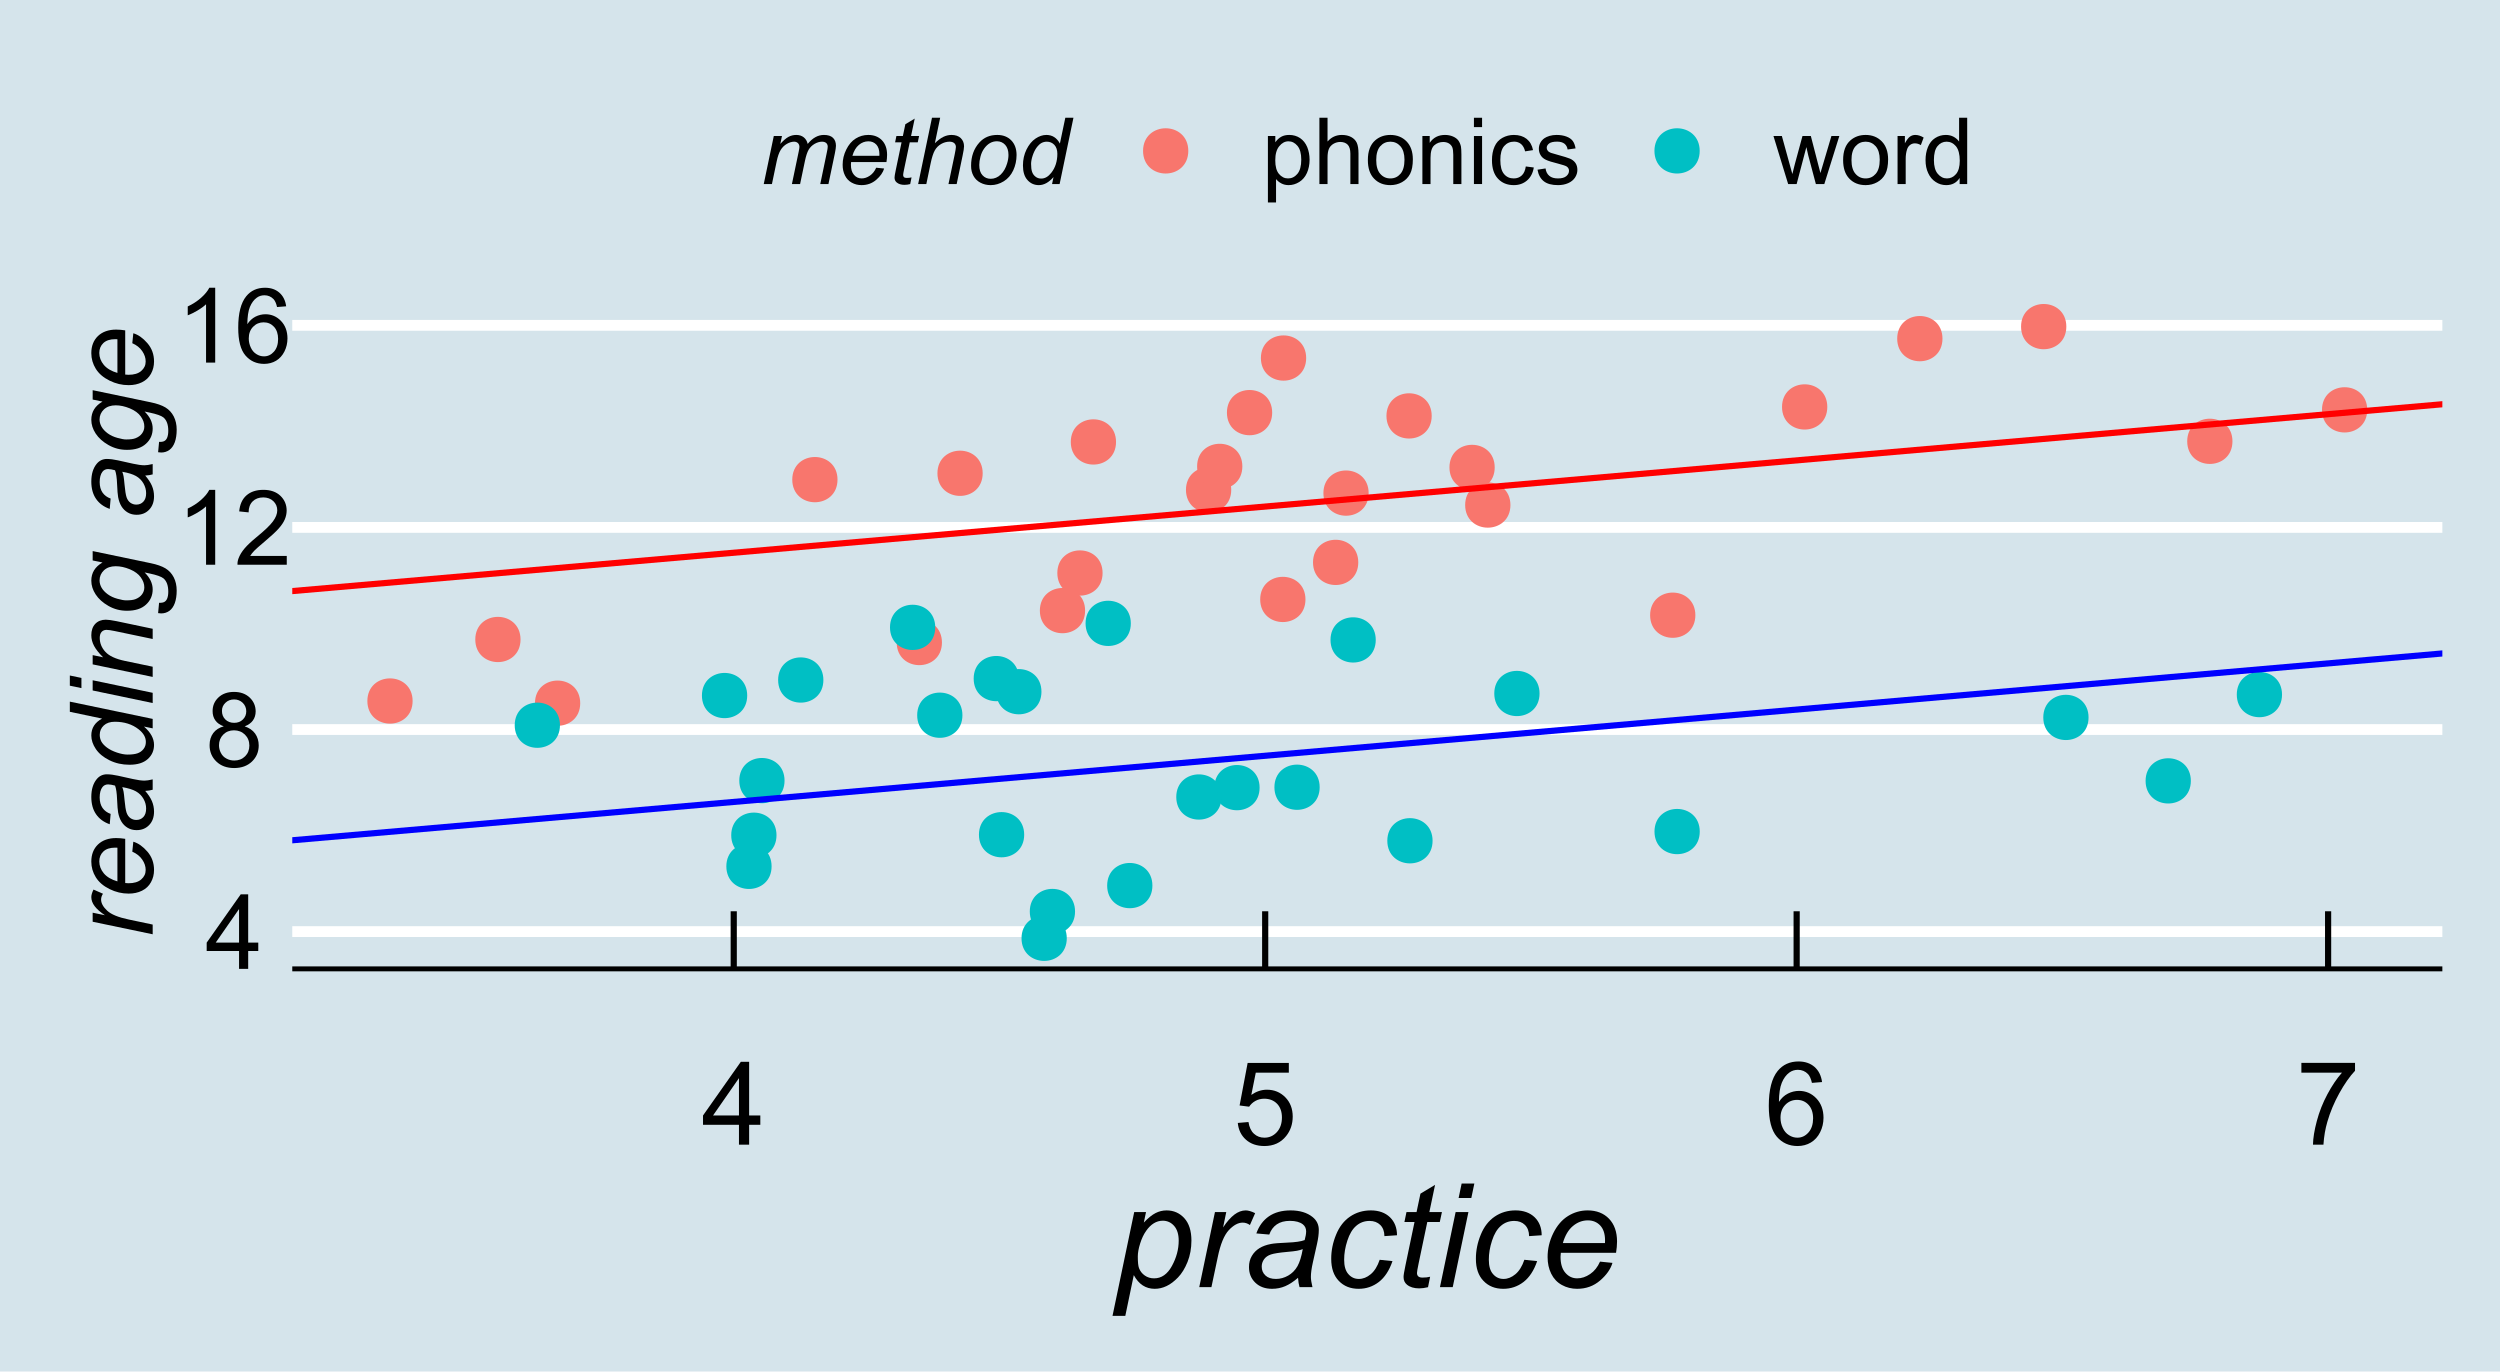 <?xml version="1.0" encoding="UTF-8"?>
<svg xmlns="http://www.w3.org/2000/svg" xmlns:xlink="http://www.w3.org/1999/xlink" width="432pt" height="237pt" viewBox="0 0 432 237" version="1.1">
<defs>
<g>
<symbol overflow="visible" id="glyph0-0">
<path style="stroke:none;" d="M 2.25 0 L 2.25 -11.25 L 11.25 -11.25 L 11.25 0 Z M 2.531 -0.281 L 10.969 -0.281 L 10.969 -10.969 L 2.531 -10.969 Z M 2.531 -0.281 "/>
</symbol>
<symbol overflow="visible" id="glyph0-1">
<path style="stroke:none;" d="M 5.82 0 L 5.82 -3.086 L 0.227 -3.086 L 0.227 -4.535 L 6.109 -12.883 L 7.398 -12.883 L 7.398 -4.535 L 9.141 -4.535 L 9.141 -3.086 L 7.398 -3.086 L 7.398 0 Z M 5.82 -4.535 L 5.82 -10.344 L 1.785 -4.535 Z M 5.82 -4.535 "/>
</symbol>
<symbol overflow="visible" id="glyph0-2">
<path style="stroke:none;" d="M 3.18 -6.988 C 2.52 -7.227 2.035 -7.57 1.723 -8.016 C 1.406 -8.461 1.246 -8.992 1.25 -9.617 C 1.246 -10.551 1.582 -11.34 2.258 -11.98 C 2.93 -12.617 3.828 -12.938 4.949 -12.938 C 6.07 -12.938 6.977 -12.609 7.664 -11.957 C 8.348 -11.301 8.688 -10.504 8.691 -9.57 C 8.688 -8.969 8.531 -8.449 8.219 -8.012 C 7.902 -7.566 7.426 -7.227 6.793 -6.988 C 7.582 -6.727 8.184 -6.309 8.598 -5.738 C 9.008 -5.16 9.215 -4.477 9.219 -3.684 C 9.215 -2.578 8.828 -1.652 8.051 -0.906 C 7.27 -0.156 6.242 0.215 4.977 0.219 C 3.699 0.215 2.676 -0.156 1.898 -0.91 C 1.117 -1.66 0.727 -2.602 0.73 -3.727 C 0.727 -4.562 0.938 -5.262 1.367 -5.832 C 1.789 -6.395 2.395 -6.781 3.18 -6.988 Z M 2.867 -9.668 C 2.863 -9.059 3.059 -8.559 3.453 -8.172 C 3.844 -7.785 4.355 -7.594 4.984 -7.594 C 5.59 -7.594 6.09 -7.785 6.48 -8.168 C 6.871 -8.551 7.066 -9.02 7.066 -9.578 C 7.066 -10.156 6.863 -10.645 6.465 -11.043 C 6.059 -11.438 5.559 -11.637 4.965 -11.637 C 4.359 -11.637 3.859 -11.441 3.465 -11.055 C 3.062 -10.668 2.863 -10.207 2.867 -9.668 Z M 2.355 -3.719 C 2.355 -3.262 2.461 -2.824 2.676 -2.406 C 2.887 -1.98 3.203 -1.652 3.629 -1.426 C 4.047 -1.191 4.504 -1.078 4.992 -1.082 C 5.746 -1.078 6.367 -1.32 6.863 -1.809 C 7.352 -2.293 7.598 -2.91 7.602 -3.664 C 7.598 -4.422 7.344 -5.055 6.84 -5.555 C 6.332 -6.051 5.699 -6.297 4.938 -6.301 C 4.191 -6.297 3.574 -6.051 3.09 -5.562 C 2.598 -5.066 2.355 -4.453 2.355 -3.719 Z M 2.355 -3.719 "/>
</symbol>
<symbol overflow="visible" id="glyph0-3">
<path style="stroke:none;" d="M 6.707 0 L 5.125 0 L 5.125 -10.082 C 4.742 -9.715 4.242 -9.352 3.625 -8.988 C 3.004 -8.625 2.449 -8.352 1.961 -8.172 L 1.961 -9.703 C 2.844 -10.117 3.617 -10.621 4.281 -11.215 C 4.941 -11.805 5.41 -12.379 5.688 -12.938 L 6.707 -12.938 Z M 6.707 0 "/>
</symbol>
<symbol overflow="visible" id="glyph0-4">
<path style="stroke:none;" d="M 9.062 -1.52 L 9.062 0 L 0.547 0 C 0.531 -0.379 0.594 -0.742 0.73 -1.098 C 0.945 -1.676 1.293 -2.25 1.77 -2.812 C 2.246 -3.375 2.934 -4.023 3.84 -4.766 C 5.238 -5.906 6.188 -6.816 6.68 -7.492 C 7.172 -8.16 7.418 -8.793 7.418 -9.395 C 7.418 -10.02 7.191 -10.551 6.746 -10.98 C 6.293 -11.41 5.711 -11.625 4.992 -11.629 C 4.23 -11.625 3.621 -11.395 3.164 -10.941 C 2.703 -10.48 2.469 -9.848 2.469 -9.043 L 0.844 -9.211 C 0.953 -10.422 1.371 -11.344 2.102 -11.984 C 2.824 -12.617 3.801 -12.938 5.027 -12.938 C 6.262 -12.938 7.238 -12.594 7.961 -11.91 C 8.68 -11.223 9.039 -10.371 9.043 -9.359 C 9.039 -8.84 8.934 -8.336 8.727 -7.84 C 8.512 -7.34 8.164 -6.812 7.676 -6.266 C 7.188 -5.711 6.375 -4.957 5.238 -4 C 4.285 -3.199 3.676 -2.66 3.41 -2.379 C 3.141 -2.094 2.918 -1.805 2.742 -1.52 Z M 9.062 -1.52 "/>
</symbol>
<symbol overflow="visible" id="glyph0-5">
<path style="stroke:none;" d="M 8.957 -9.73 L 7.383 -9.605 C 7.242 -10.223 7.043 -10.676 6.785 -10.961 C 6.355 -11.41 5.828 -11.637 5.203 -11.637 C 4.695 -11.637 4.25 -11.496 3.875 -11.215 C 3.375 -10.852 2.984 -10.32 2.695 -9.625 C 2.406 -8.926 2.258 -7.934 2.25 -6.645 C 2.629 -7.223 3.094 -7.652 3.645 -7.938 C 4.195 -8.215 4.773 -8.355 5.379 -8.359 C 6.434 -8.355 7.328 -7.969 8.07 -7.195 C 8.809 -6.418 9.18 -5.414 9.184 -4.184 C 9.18 -3.371 9.008 -2.617 8.66 -1.926 C 8.312 -1.23 7.832 -0.699 7.227 -0.332 C 6.613 0.035 5.922 0.215 5.148 0.219 C 3.828 0.215 2.754 -0.266 1.922 -1.234 C 1.09 -2.199 0.672 -3.797 0.676 -6.031 C 0.672 -8.516 1.133 -10.328 2.055 -11.461 C 2.855 -12.445 3.938 -12.938 5.301 -12.938 C 6.312 -12.938 7.141 -12.652 7.789 -12.086 C 8.434 -11.516 8.824 -10.73 8.957 -9.73 Z M 2.496 -4.176 C 2.496 -3.629 2.609 -3.105 2.844 -2.609 C 3.07 -2.109 3.395 -1.73 3.812 -1.473 C 4.227 -1.207 4.664 -1.078 5.125 -1.082 C 5.789 -1.078 6.363 -1.348 6.844 -1.891 C 7.324 -2.426 7.562 -3.156 7.566 -4.086 C 7.562 -4.973 7.328 -5.676 6.855 -6.191 C 6.379 -6.703 5.781 -6.961 5.062 -6.961 C 4.348 -6.961 3.738 -6.703 3.242 -6.191 C 2.742 -5.676 2.496 -5.004 2.496 -4.176 Z M 2.496 -4.176 "/>
</symbol>
<symbol overflow="visible" id="glyph1-0">
<path style="stroke:none;" d="M 2.5 0 L 2.5 -12.5 L 12.5 -12.5 L 12.5 0 Z M 2.812 -0.312 L 12.188 -0.312 L 12.188 -12.188 L 2.812 -12.188 Z M 2.812 -0.312 "/>
</symbol>
<symbol overflow="visible" id="glyph1-1">
<path style="stroke:none;" d="M 6.465 0 L 6.465 -3.43 L 0.254 -3.43 L 0.254 -5.039 L 6.789 -14.316 L 8.223 -14.316 L 8.223 -5.039 L 10.156 -5.039 L 10.156 -3.43 L 8.223 -3.43 L 8.223 0 Z M 6.465 -5.039 L 6.465 -11.492 L 1.984 -5.039 Z M 6.465 -5.039 "/>
</symbol>
<symbol overflow="visible" id="glyph1-2">
<path style="stroke:none;" d="M 0.828 -3.75 L 2.676 -3.906 C 2.812 -3.004 3.129 -2.328 3.629 -1.879 C 4.121 -1.426 4.723 -1.199 5.43 -1.203 C 6.273 -1.199 6.988 -1.52 7.578 -2.16 C 8.16 -2.797 8.453 -3.641 8.457 -4.695 C 8.453 -5.695 8.172 -6.488 7.609 -7.07 C 7.043 -7.645 6.305 -7.934 5.398 -7.938 C 4.828 -7.934 4.32 -7.805 3.867 -7.551 C 3.41 -7.293 3.051 -6.961 2.793 -6.555 L 1.141 -6.766 L 2.531 -14.121 L 9.648 -14.121 L 9.648 -12.441 L 3.938 -12.441 L 3.164 -8.594 C 4.023 -9.191 4.922 -9.492 5.867 -9.492 C 7.113 -9.492 8.168 -9.059 9.031 -8.191 C 9.887 -7.324 10.316 -6.211 10.32 -4.852 C 10.316 -3.555 9.941 -2.434 9.188 -1.492 C 8.27 -0.336 7.016 0.238 5.43 0.242 C 4.125 0.238 3.062 -0.121 2.242 -0.852 C 1.418 -1.578 0.945 -2.547 0.828 -3.75 Z M 0.828 -3.75 "/>
</symbol>
<symbol overflow="visible" id="glyph1-3">
<path style="stroke:none;" d="M 9.953 -10.812 L 8.203 -10.672 C 8.047 -11.359 7.824 -11.863 7.539 -12.18 C 7.062 -12.676 6.477 -12.926 5.781 -12.93 C 5.219 -12.926 4.727 -12.77 4.305 -12.461 C 3.75 -12.055 3.312 -11.465 2.996 -10.691 C 2.676 -9.914 2.512 -8.812 2.5 -7.383 C 2.918 -8.027 3.434 -8.504 4.051 -8.82 C 4.66 -9.129 5.305 -9.285 5.977 -9.289 C 7.148 -9.285 8.145 -8.855 8.969 -7.992 C 9.789 -7.129 10.199 -6.012 10.203 -4.648 C 10.199 -3.746 10.008 -2.91 9.621 -2.141 C 9.234 -1.367 8.703 -0.777 8.027 -0.371 C 7.348 0.039 6.578 0.238 5.723 0.242 C 4.254 0.238 3.059 -0.297 2.137 -1.371 C 1.211 -2.449 0.75 -4.223 0.75 -6.699 C 0.75 -9.465 1.262 -11.477 2.285 -12.734 C 3.176 -13.824 4.375 -14.371 5.891 -14.375 C 7.012 -14.371 7.934 -14.055 8.656 -13.426 C 9.371 -12.793 9.805 -11.922 9.953 -10.812 Z M 2.773 -4.641 C 2.77 -4.031 2.898 -3.449 3.16 -2.898 C 3.414 -2.344 3.773 -1.922 4.238 -1.637 C 4.695 -1.344 5.184 -1.199 5.695 -1.203 C 6.434 -1.199 7.07 -1.5 7.605 -2.102 C 8.137 -2.699 8.402 -3.512 8.406 -4.539 C 8.402 -5.527 8.141 -6.309 7.617 -6.879 C 7.09 -7.449 6.426 -7.734 5.625 -7.734 C 4.828 -7.734 4.152 -7.449 3.602 -6.879 C 3.047 -6.309 2.77 -5.562 2.773 -4.641 Z M 2.773 -4.641 "/>
</symbol>
<symbol overflow="visible" id="glyph1-4">
<path style="stroke:none;" d="M 0.945 -12.441 L 0.945 -14.133 L 10.215 -14.133 L 10.215 -12.766 C 9.301 -11.793 8.398 -10.504 7.504 -8.895 C 6.609 -7.285 5.918 -5.633 5.43 -3.938 C 5.074 -2.738 4.852 -1.426 4.758 0 L 2.949 0 C 2.965 -1.125 3.188 -2.484 3.613 -4.082 C 4.035 -5.676 4.641 -7.215 5.434 -8.695 C 6.223 -10.176 7.066 -11.422 7.961 -12.441 Z M 0.945 -12.441 "/>
</symbol>
<symbol overflow="visible" id="glyph2-0">
<path style="stroke:none;" d="M 3.125 0 L 3.125 -15.625 L 15.625 -15.625 L 15.625 0 Z M 3.516 -0.391 L 15.234 -0.391 L 15.234 -15.234 L 3.516 -15.234 Z M 3.516 -0.391 "/>
</symbol>
<symbol overflow="visible" id="glyph2-1">
<path style="stroke:none;" d="M -0.258 4.969 L 3.492 -12.965 L 5.531 -12.965 L 5.152 -11.156 C 5.902 -11.945 6.582 -12.492 7.184 -12.797 C 7.781 -13.102 8.414 -13.254 9.082 -13.258 C 10.316 -13.254 11.34 -12.805 12.156 -11.906 C 12.969 -11.008 13.375 -9.719 13.379 -8.043 C 13.375 -6.691 13.152 -5.461 12.707 -4.352 C 12.258 -3.238 11.707 -2.344 11.059 -1.672 C 10.402 -0.992 9.746 -0.496 9.082 -0.184 C 8.414 0.137 7.73 0.293 7.031 0.293 C 5.477 0.293 4.27 -0.496 3.418 -2.074 L 1.953 4.969 Z M 4.113 -5.297 C 4.113 -4.328 4.18 -3.656 4.32 -3.285 C 4.52 -2.754 4.855 -2.328 5.32 -2.004 C 5.785 -1.676 6.32 -1.512 6.934 -1.516 C 8.199 -1.512 9.227 -2.227 10.008 -3.656 C 10.789 -5.082 11.18 -6.539 11.18 -8.031 C 11.18 -9.129 10.914 -9.977 10.391 -10.578 C 9.863 -11.172 9.211 -11.473 8.434 -11.477 C 7.871 -11.473 7.352 -11.324 6.871 -11.027 C 6.391 -10.73 5.945 -10.285 5.535 -9.695 C 5.121 -9.105 4.781 -8.383 4.516 -7.531 C 4.246 -6.672 4.113 -5.93 4.113 -5.297 Z M 4.113 -5.297 "/>
</symbol>
<symbol overflow="visible" id="glyph2-2">
<path style="stroke:none;" d="M 0.828 0 L 3.539 -12.965 L 5.492 -12.965 L 4.945 -10.316 C 5.609 -11.312 6.262 -12.051 6.902 -12.535 C 7.539 -13.012 8.191 -13.254 8.863 -13.258 C 9.301 -13.254 9.84 -13.094 10.484 -12.781 L 9.582 -10.73 C 9.195 -11.004 8.777 -11.145 8.324 -11.145 C 7.547 -11.145 6.754 -10.711 5.941 -9.852 C 5.129 -8.984 4.488 -7.434 4.027 -5.199 L 2.93 0 Z M 0.828 0 "/>
</symbol>
<symbol overflow="visible" id="glyph2-3">
<path style="stroke:none;" d="M 9.57 -1.609 C 8.801 -0.949 8.066 -0.469 7.359 -0.164 C 6.648 0.141 5.891 0.293 5.09 0.293 C 3.891 0.293 2.926 -0.059 2.195 -0.762 C 1.461 -1.465 1.094 -2.367 1.098 -3.469 C 1.094 -4.191 1.258 -4.832 1.59 -5.391 C 1.918 -5.945 2.355 -6.391 2.902 -6.73 C 3.445 -7.066 4.113 -7.309 4.906 -7.457 C 5.398 -7.555 6.34 -7.633 7.73 -7.691 C 9.113 -7.746 10.109 -7.891 10.719 -8.129 C 10.883 -8.727 10.969 -9.23 10.973 -9.633 C 10.969 -10.141 10.781 -10.543 10.414 -10.84 C 9.898 -11.246 9.152 -11.449 8.168 -11.449 C 7.238 -11.449 6.477 -11.242 5.887 -10.832 C 5.297 -10.422 4.867 -9.84 4.602 -9.082 L 2.367 -9.277 C 2.82 -10.559 3.543 -11.543 4.535 -12.23 C 5.523 -12.91 6.77 -13.254 8.277 -13.258 C 9.875 -13.254 11.145 -12.871 12.086 -12.109 C 12.801 -11.535 13.16 -10.793 13.16 -9.887 C 13.16 -9.191 13.059 -8.391 12.855 -7.484 L 12.133 -4.262 C 11.902 -3.23 11.789 -2.398 11.793 -1.758 C 11.789 -1.352 11.879 -0.766 12.062 0 L 9.828 0 C 9.703 -0.422 9.617 -0.957 9.57 -1.609 Z M 10.387 -6.566 C 10.078 -6.441 9.746 -6.348 9.395 -6.285 C 9.035 -6.219 8.445 -6.148 7.617 -6.078 C 6.328 -5.961 5.418 -5.816 4.895 -5.645 C 4.363 -5.465 3.965 -5.188 3.699 -4.809 C 3.426 -4.422 3.293 -4 3.297 -3.539 C 3.293 -2.922 3.508 -2.41 3.938 -2.012 C 4.363 -1.609 4.969 -1.41 5.762 -1.414 C 6.488 -1.41 7.191 -1.605 7.871 -1.992 C 8.543 -2.379 9.078 -2.918 9.473 -3.613 C 9.859 -4.305 10.164 -5.289 10.387 -6.566 Z M 10.387 -6.566 "/>
</symbol>
<symbol overflow="visible" id="glyph2-4">
<path style="stroke:none;" d="M 9.777 -4.723 L 11.988 -4.492 C 11.434 -2.871 10.645 -1.668 9.625 -0.883 C 8.602 -0.098 7.441 0.293 6.141 0.293 C 4.73 0.293 3.586 -0.16 2.715 -1.074 C 1.836 -1.98 1.398 -3.254 1.402 -4.895 C 1.398 -6.309 1.68 -7.703 2.246 -9.07 C 2.805 -10.438 3.609 -11.477 4.656 -12.188 C 5.699 -12.898 6.895 -13.254 8.238 -13.258 C 9.629 -13.254 10.73 -12.859 11.547 -12.078 C 12.359 -11.289 12.766 -10.25 12.77 -8.961 L 10.594 -8.812 C 10.586 -9.633 10.348 -10.273 9.879 -10.742 C 9.41 -11.203 8.793 -11.438 8.031 -11.438 C 7.145 -11.438 6.375 -11.156 5.727 -10.594 C 5.07 -10.031 4.559 -9.18 4.191 -8.039 C 3.816 -6.895 3.633 -5.793 3.637 -4.734 C 3.633 -3.629 3.875 -2.797 4.367 -2.246 C 4.852 -1.688 5.457 -1.41 6.176 -1.414 C 6.891 -1.41 7.574 -1.684 8.23 -2.23 C 8.883 -2.773 9.398 -3.605 9.777 -4.723 Z M 9.777 -4.723 "/>
</symbol>
<symbol overflow="visible" id="glyph2-5">
<path style="stroke:none;" d="M 5.992 -1.793 L 5.629 0.012 C 5.098 0.148 4.586 0.215 4.09 0.219 C 3.207 0.215 2.504 0.004 1.988 -0.426 C 1.594 -0.75 1.398 -1.195 1.402 -1.758 C 1.398 -2.039 1.508 -2.691 1.723 -3.723 L 3.297 -11.254 L 1.551 -11.254 L 1.906 -12.965 L 3.648 -12.965 L 4.32 -16.148 L 6.848 -17.676 L 5.859 -12.965 L 8.031 -12.965 L 7.664 -11.254 L 5.504 -11.254 L 4.004 -4.09 C 3.812 -3.176 3.719 -2.629 3.723 -2.453 C 3.719 -2.191 3.797 -1.992 3.949 -1.855 C 4.098 -1.715 4.344 -1.645 4.688 -1.648 C 5.176 -1.645 5.609 -1.695 5.992 -1.793 Z M 5.992 -1.793 "/>
</symbol>
<symbol overflow="visible" id="glyph2-6">
<path style="stroke:none;" d="M 3.969 -15.395 L 4.492 -17.895 L 6.688 -17.895 L 6.164 -15.395 Z M 0.746 0 L 3.453 -12.965 L 5.664 -12.965 L 2.953 0 Z M 0.746 0 "/>
</symbol>
<symbol overflow="visible" id="glyph2-7">
<path style="stroke:none;" d="M 10.352 -4.406 L 12.5 -4.188 C 12.188 -3.117 11.477 -2.102 10.367 -1.145 C 9.254 -0.184 7.934 0.293 6.398 0.293 C 5.438 0.293 4.555 0.074 3.754 -0.371 C 2.949 -0.812 2.34 -1.461 1.922 -2.309 C 1.5 -3.152 1.289 -4.113 1.293 -5.199 C 1.289 -6.613 1.617 -7.988 2.273 -9.32 C 2.93 -10.648 3.777 -11.637 4.82 -12.285 C 5.859 -12.93 6.988 -13.254 8.203 -13.258 C 9.75 -13.254 10.984 -12.773 11.906 -11.816 C 12.828 -10.852 13.289 -9.543 13.293 -7.887 C 13.289 -7.25 13.23 -6.598 13.121 -5.934 L 3.578 -5.934 C 3.543 -5.68 3.527 -5.453 3.527 -5.25 C 3.527 -4.035 3.805 -3.109 4.363 -2.473 C 4.918 -1.832 5.602 -1.512 6.41 -1.516 C 7.164 -1.512 7.906 -1.758 8.641 -2.258 C 9.371 -2.75 9.941 -3.469 10.352 -4.406 Z M 3.93 -7.617 L 11.207 -7.617 C 11.211 -7.844 11.215 -8.004 11.219 -8.105 C 11.215 -9.207 10.938 -10.055 10.387 -10.648 C 9.832 -11.234 9.121 -11.531 8.25 -11.535 C 7.305 -11.531 6.441 -11.207 5.668 -10.559 C 4.887 -9.906 4.309 -8.926 3.93 -7.617 Z M 3.93 -7.617 "/>
</symbol>
<symbol overflow="visible" id="glyph3-0">
<path style="stroke:none;" d="M 0 -2.5 L -12.5 -2.5 L -12.5 -12.5 L 0 -12.5 Z M -0.312 -2.812 L -0.312 -12.188 L -12.188 -12.188 L -12.188 -2.812 Z M -0.312 -2.812 "/>
</symbol>
<symbol overflow="visible" id="glyph3-1">
<path style="stroke:none;" d="M 0 -0.664 L -10.371 -2.832 L -10.371 -4.395 L -8.25 -3.957 C -9.051 -4.488 -9.641 -5.012 -10.027 -5.523 C -10.41 -6.031 -10.605 -6.555 -10.605 -7.09 C -10.605 -7.441 -10.477 -7.875 -10.227 -8.391 L -8.586 -7.668 C -8.801 -7.359 -8.91 -7.023 -8.914 -6.66 C -8.91 -6.039 -8.566 -5.406 -7.879 -4.758 C -7.188 -4.105 -5.949 -3.594 -4.16 -3.223 L 0 -2.344 Z M 0 -0.664 "/>
</symbol>
<symbol overflow="visible" id="glyph3-2">
<path style="stroke:none;" d="M -3.523 -8.281 L -3.348 -10 C -2.492 -9.75 -1.684 -9.18 -0.918 -8.293 C -0.148 -7.402 0.234 -6.344 0.234 -5.117 C 0.234 -4.344 0.059 -3.641 -0.297 -3 C -0.648 -2.359 -1.164 -1.871 -1.844 -1.535 C -2.52 -1.199 -3.293 -1.031 -4.16 -1.035 C -5.293 -1.031 -6.391 -1.293 -7.457 -1.82 C -8.52 -2.344 -9.309 -3.023 -9.828 -3.859 C -10.344 -4.691 -10.605 -5.594 -10.605 -6.562 C -10.605 -7.797 -10.219 -8.781 -9.453 -9.523 C -8.68 -10.258 -7.633 -10.629 -6.309 -10.633 C -5.797 -10.629 -5.277 -10.586 -4.746 -10.5 L -4.746 -2.863 C -4.543 -2.836 -4.359 -2.824 -4.199 -2.824 C -3.227 -2.82 -2.484 -3.039 -1.977 -3.488 C -1.461 -3.934 -1.207 -4.48 -1.211 -5.125 C -1.207 -5.73 -1.406 -6.328 -1.805 -6.914 C -2.203 -7.5 -2.773 -7.953 -3.523 -8.281 Z M -6.094 -3.145 L -6.094 -8.965 C -6.273 -8.973 -6.402 -8.977 -6.484 -8.977 C -7.367 -8.977 -8.047 -8.754 -8.52 -8.312 C -8.988 -7.867 -9.223 -7.297 -9.227 -6.602 C -9.223 -5.844 -8.961 -5.156 -8.445 -4.535 C -7.922 -3.914 -7.141 -3.449 -6.094 -3.145 Z M -6.094 -3.145 "/>
</symbol>
<symbol overflow="visible" id="glyph3-3">
<path style="stroke:none;" d="M -1.289 -7.656 C -0.758 -7.043 -0.371 -6.453 -0.129 -5.887 C 0.113 -5.32 0.234 -4.715 0.234 -4.07 C 0.234 -3.113 -0.047 -2.344 -0.609 -1.758 C -1.172 -1.172 -1.891 -0.879 -2.773 -0.879 C -3.348 -0.879 -3.859 -1.008 -4.309 -1.273 C -4.754 -1.535 -5.113 -1.887 -5.383 -2.324 C -5.652 -2.758 -5.848 -3.293 -5.969 -3.926 C -6.043 -4.324 -6.105 -5.078 -6.152 -6.188 C -6.195 -7.297 -6.312 -8.09 -6.504 -8.574 C -6.984 -8.707 -7.383 -8.777 -7.703 -8.781 C -8.113 -8.777 -8.438 -8.625 -8.672 -8.328 C -8.996 -7.914 -9.156 -7.316 -9.16 -6.535 C -9.156 -5.789 -8.992 -5.184 -8.664 -4.711 C -8.332 -4.238 -7.867 -3.895 -7.266 -3.684 L -7.422 -1.895 C -8.449 -2.254 -9.238 -2.832 -9.785 -3.629 C -10.332 -4.418 -10.605 -5.418 -10.605 -6.621 C -10.605 -7.902 -10.297 -8.918 -9.688 -9.668 C -9.227 -10.238 -8.637 -10.523 -7.91 -10.527 C -7.355 -10.523 -6.711 -10.441 -5.984 -10.281 L -3.406 -9.707 C -2.582 -9.523 -1.918 -9.434 -1.406 -9.434 C -1.078 -9.434 -0.609 -9.504 0 -9.648 L 0 -7.859 C -0.336 -7.758 -0.766 -7.691 -1.289 -7.656 Z M -5.254 -8.312 C -5.152 -8.059 -5.078 -7.793 -5.027 -7.512 C -4.977 -7.23 -4.922 -6.758 -4.863 -6.094 C -4.77 -5.062 -4.652 -4.336 -4.516 -3.914 C -4.371 -3.492 -4.148 -3.172 -3.848 -2.957 C -3.539 -2.742 -3.199 -2.637 -2.832 -2.637 C -2.332 -2.637 -1.926 -2.805 -1.609 -3.148 C -1.289 -3.488 -1.129 -3.977 -1.133 -4.609 C -1.129 -5.191 -1.285 -5.754 -1.594 -6.297 C -1.902 -6.836 -2.332 -7.262 -2.887 -7.578 C -3.438 -7.887 -4.227 -8.133 -5.254 -8.312 Z M -5.254 -8.312 "/>
</symbol>
<symbol overflow="visible" id="glyph3-4">
<path style="stroke:none;" d="M -1.504 -7.656 C -0.344 -6.645 0.234 -5.59 0.234 -4.492 C 0.234 -3.504 -0.129 -2.684 -0.855 -2.035 C -1.582 -1.379 -2.633 -1.055 -4.016 -1.055 C -5.273 -1.055 -6.426 -1.312 -7.473 -1.832 C -8.516 -2.348 -9.301 -2.996 -9.824 -3.773 C -10.344 -4.551 -10.605 -5.328 -10.605 -6.113 C -10.605 -7.398 -9.984 -8.371 -8.742 -9.031 L -14.316 -10.203 L -14.316 -11.961 L 0 -8.977 L 0 -7.344 Z M -4.344 -2.812 C -3.617 -2.812 -3.051 -2.883 -2.637 -3.027 C -2.219 -3.168 -1.871 -3.41 -1.594 -3.758 C -1.316 -4.102 -1.176 -4.516 -1.18 -5 C -1.176 -5.797 -1.594 -6.523 -2.43 -7.18 C -3.535 -8.047 -4.902 -8.484 -6.531 -8.484 C -7.348 -8.484 -7.988 -8.27 -8.453 -7.84 C -8.914 -7.41 -9.145 -6.871 -9.148 -6.223 C -9.145 -5.797 -9.051 -5.41 -8.867 -5.062 C -8.676 -4.715 -8.355 -4.367 -7.906 -4.027 C -7.449 -3.684 -6.875 -3.398 -6.18 -3.164 C -5.48 -2.93 -4.867 -2.812 -4.344 -2.812 Z M -4.344 -2.812 "/>
</symbol>
<symbol overflow="visible" id="glyph3-5">
<path style="stroke:none;" d="M -12.312 -3.176 L -14.316 -3.594 L -14.316 -5.352 L -12.312 -4.934 Z M 0 -0.594 L -10.371 -2.766 L -10.371 -4.531 L 0 -2.363 Z M 0 -0.594 "/>
</symbol>
<symbol overflow="visible" id="glyph3-6">
<path style="stroke:none;" d="M 0 -0.664 L -10.371 -2.832 L -10.371 -4.434 L -8.562 -4.055 C -9.27 -4.75 -9.789 -5.398 -10.117 -6.004 C -10.441 -6.609 -10.605 -7.23 -10.605 -7.863 C -10.605 -8.699 -10.375 -9.355 -9.922 -9.836 C -9.461 -10.312 -8.852 -10.551 -8.094 -10.555 C -7.707 -10.551 -7.102 -10.469 -6.277 -10.305 L 0 -8.984 L 0 -7.219 L -6.57 -8.594 C -7.203 -8.727 -7.676 -8.793 -7.988 -8.797 C -8.332 -8.793 -8.613 -8.676 -8.828 -8.441 C -9.039 -8.203 -9.145 -7.859 -9.148 -7.414 C -9.145 -6.504 -8.82 -5.699 -8.172 -4.996 C -7.52 -4.289 -6.402 -3.77 -4.824 -3.438 L 0 -2.43 Z M 0 -0.664 "/>
</symbol>
<symbol overflow="visible" id="glyph3-7">
<path style="stroke:none;" d="M 0.938 -0.566 L 1.105 -2.352 C 1.508 -2.336 1.809 -2.387 2.012 -2.5 C 2.207 -2.605 2.363 -2.781 2.48 -3.027 C 2.621 -3.344 2.695 -3.758 2.695 -4.266 C 2.695 -5.332 2.418 -6.098 1.867 -6.57 C 1.492 -6.875 0.688 -7.16 -0.555 -7.422 L -1.395 -7.598 C -0.465 -6.676 0 -5.699 0 -4.668 C 0 -3.617 -0.383 -2.738 -1.156 -2.035 C -1.922 -1.324 -3.016 -0.973 -4.434 -0.977 C -5.594 -0.973 -6.664 -1.25 -7.645 -1.812 C -8.617 -2.367 -9.355 -3.031 -9.855 -3.801 C -10.355 -4.566 -10.605 -5.355 -10.605 -6.172 C -10.605 -7.527 -9.961 -8.578 -8.672 -9.316 L -10.371 -9.668 L -10.371 -11.289 L -0.359 -9.199 C 0.742 -8.973 1.594 -8.672 2.211 -8.301 C 2.824 -7.926 3.301 -7.41 3.641 -6.75 C 3.977 -6.09 4.148 -5.324 4.148 -4.461 C 4.148 -3.625 4.039 -2.91 3.828 -2.309 C 3.609 -1.707 3.297 -1.258 2.887 -0.961 C 2.469 -0.664 1.996 -0.516 1.465 -0.516 C 1.301 -0.516 1.125 -0.531 0.938 -0.566 Z M -4.59 -2.773 C -3.875 -2.77 -3.344 -2.84 -2.988 -2.977 C -2.484 -3.172 -2.102 -3.449 -1.84 -3.812 C -1.574 -4.172 -1.441 -4.574 -1.445 -5.02 C -1.441 -5.598 -1.645 -6.176 -2.055 -6.75 C -2.457 -7.32 -3.086 -7.781 -3.941 -8.141 C -4.793 -8.492 -5.609 -8.672 -6.387 -8.672 C -7.238 -8.672 -7.914 -8.434 -8.422 -7.965 C -8.922 -7.488 -9.176 -6.906 -9.18 -6.211 C -9.176 -5.781 -9.059 -5.363 -8.832 -4.961 C -8.598 -4.555 -8.246 -4.18 -7.777 -3.832 C -7.301 -3.484 -6.738 -3.219 -6.082 -3.043 C -5.426 -2.859 -4.926 -2.77 -4.59 -2.773 Z M -4.59 -2.773 "/>
</symbol>
<symbol overflow="visible" id="glyph3-8">
<path style="stroke:none;" d=""/>
</symbol>
<symbol overflow="visible" id="glyph4-0">
<path style="stroke:none;" d="M 2 0 L 2 -10 L 10 -10 L 10 0 Z M 2.25 -0.25 L 9.75 -0.25 L 9.75 -9.75 L 2.25 -9.75 Z M 2.25 -0.25 "/>
</symbol>
<symbol overflow="visible" id="glyph4-1">
<path style="stroke:none;" d="M 0.523 0 L 2.258 -8.297 L 3.672 -8.297 L 3.383 -6.93 C 3.906 -7.516 4.379 -7.922 4.793 -8.148 C 5.207 -8.371 5.656 -8.484 6.141 -8.484 C 6.656 -8.484 7.086 -8.348 7.434 -8.074 C 7.777 -7.801 8.004 -7.418 8.117 -6.93 C 8.535 -7.449 8.98 -7.84 9.449 -8.098 C 9.914 -8.355 10.406 -8.484 10.922 -8.484 C 11.613 -8.484 12.133 -8.32 12.48 -7.992 C 12.824 -7.664 12.996 -7.203 13 -6.609 C 12.996 -6.352 12.938 -5.93 12.82 -5.344 L 11.703 0 L 10.289 0 L 11.43 -5.484 C 11.527 -5.93 11.578 -6.25 11.578 -6.445 C 11.578 -6.715 11.492 -6.926 11.32 -7.086 C 11.148 -7.238 10.906 -7.316 10.594 -7.32 C 10.172 -7.316 9.742 -7.191 9.305 -6.938 C 8.867 -6.68 8.527 -6.344 8.285 -5.934 C 8.043 -5.516 7.828 -4.879 7.648 -4.023 L 6.805 0 L 5.391 0 L 6.562 -5.602 C 6.645 -5.98 6.684 -6.25 6.688 -6.414 C 6.684 -6.684 6.602 -6.902 6.434 -7.07 C 6.262 -7.234 6.039 -7.316 5.773 -7.32 C 5.367 -7.316 4.949 -7.191 4.512 -6.938 C 4.07 -6.68 3.711 -6.324 3.438 -5.871 C 3.16 -5.414 2.934 -4.762 2.758 -3.922 L 1.938 0 Z M 0.523 0 "/>
</symbol>
<symbol overflow="visible" id="glyph4-2">
<path style="stroke:none;" d="M 6.625 -2.82 L 8 -2.68 C 7.797 -1.992 7.344 -1.344 6.637 -0.734 C 5.922 -0.117 5.074 0.188 4.094 0.188 C 3.477 0.188 2.914 0.047 2.402 -0.238 C 1.887 -0.52 1.496 -0.934 1.23 -1.477 C 0.961 -2.016 0.824 -2.633 0.828 -3.328 C 0.824 -4.234 1.035 -5.113 1.457 -5.965 C 1.875 -6.816 2.418 -7.449 3.086 -7.863 C 3.75 -8.277 4.473 -8.484 5.25 -8.484 C 6.238 -8.484 7.027 -8.176 7.621 -7.562 C 8.211 -6.945 8.508 -6.105 8.508 -5.047 C 8.508 -4.637 8.469 -4.223 8.398 -3.797 L 2.289 -3.797 C 2.266 -3.633 2.254 -3.484 2.258 -3.359 C 2.254 -2.578 2.434 -1.988 2.793 -1.582 C 3.148 -1.172 3.586 -0.965 4.102 -0.969 C 4.586 -0.965 5.062 -1.125 5.531 -1.445 C 6 -1.762 6.363 -2.219 6.625 -2.82 Z M 2.516 -4.875 L 7.172 -4.875 C 7.176 -5.02 7.176 -5.121 7.18 -5.188 C 7.176 -5.891 7 -6.434 6.648 -6.816 C 6.293 -7.191 5.836 -7.383 5.281 -7.383 C 4.672 -7.383 4.121 -7.172 3.629 -6.758 C 3.129 -6.336 2.758 -5.711 2.516 -4.875 Z M 2.516 -4.875 "/>
</symbol>
<symbol overflow="visible" id="glyph4-3">
<path style="stroke:none;" d="M 3.836 -1.148 L 3.602 0.008 C 3.262 0.094 2.934 0.141 2.617 0.141 C 2.051 0.141 1.602 0.004 1.273 -0.273 C 1.02 -0.48 0.895 -0.766 0.898 -1.125 C 0.895 -1.305 0.965 -1.723 1.102 -2.383 L 2.109 -7.203 L 0.992 -7.203 L 1.219 -8.297 L 2.336 -8.297 L 2.766 -10.336 L 4.383 -11.312 L 3.75 -8.297 L 5.141 -8.297 L 4.906 -7.203 L 3.523 -7.203 L 2.562 -2.617 C 2.438 -2.031 2.379 -1.684 2.383 -1.57 C 2.379 -1.402 2.426 -1.273 2.527 -1.188 C 2.621 -1.098 2.781 -1.055 3 -1.055 C 3.312 -1.055 3.59 -1.086 3.836 -1.148 Z M 3.836 -1.148 "/>
</symbol>
<symbol overflow="visible" id="glyph4-4">
<path style="stroke:none;" d="M 0.531 0 L 2.922 -11.453 L 4.336 -11.453 L 3.422 -7.055 C 3.945 -7.562 4.434 -7.926 4.891 -8.152 C 5.34 -8.371 5.805 -8.484 6.289 -8.484 C 6.973 -8.484 7.508 -8.301 7.891 -7.941 C 8.27 -7.574 8.461 -7.098 8.461 -6.508 C 8.461 -6.215 8.375 -5.68 8.211 -4.898 L 7.188 0 L 5.773 0 L 6.828 -5.023 C 6.977 -5.75 7.055 -6.211 7.055 -6.398 C 7.055 -6.668 6.961 -6.887 6.773 -7.062 C 6.586 -7.23 6.312 -7.316 5.961 -7.32 C 5.445 -7.316 4.961 -7.184 4.5 -6.918 C 4.035 -6.648 3.672 -6.281 3.41 -5.816 C 3.145 -5.348 2.902 -4.598 2.688 -3.562 L 1.945 0 Z M 0.531 0 "/>
</symbol>
<symbol overflow="visible" id="glyph4-5">
<path style="stroke:none;" d="M 0.781 -3.148 C 0.777 -4.766 1.254 -6.109 2.211 -7.172 C 2.992 -8.047 4.023 -8.484 5.305 -8.484 C 6.301 -8.484 7.109 -8.172 7.723 -7.547 C 8.332 -6.922 8.637 -6.078 8.641 -5.016 C 8.637 -4.062 8.445 -3.176 8.062 -2.355 C 7.676 -1.535 7.125 -0.906 6.418 -0.469 C 5.703 -0.031 4.957 0.188 4.172 0.188 C 3.523 0.188 2.934 0.051 2.41 -0.227 C 1.879 -0.5 1.477 -0.891 1.199 -1.398 C 0.918 -1.902 0.777 -2.484 0.781 -3.148 Z M 2.195 -3.289 C 2.191 -2.504 2.379 -1.914 2.758 -1.512 C 3.129 -1.105 3.605 -0.902 4.188 -0.906 C 4.488 -0.902 4.789 -0.965 5.086 -1.09 C 5.383 -1.211 5.656 -1.395 5.914 -1.648 C 6.164 -1.895 6.383 -2.18 6.566 -2.504 C 6.742 -2.82 6.887 -3.168 7 -3.539 C 7.16 -4.055 7.242 -4.547 7.242 -5.023 C 7.242 -5.77 7.051 -6.352 6.676 -6.77 C 6.293 -7.18 5.82 -7.387 5.25 -7.391 C 4.805 -7.387 4.398 -7.281 4.039 -7.074 C 3.672 -6.859 3.344 -6.551 3.051 -6.148 C 2.754 -5.738 2.539 -5.266 2.402 -4.73 C 2.262 -4.188 2.191 -3.707 2.195 -3.289 Z M 2.195 -3.289 "/>
</symbol>
<symbol overflow="visible" id="glyph4-6">
<path style="stroke:none;" d="M 6.125 -1.203 C 5.312 -0.273 4.469 0.188 3.594 0.188 C 2.805 0.188 2.152 -0.102 1.629 -0.684 C 1.105 -1.262 0.844 -2.105 0.844 -3.211 C 0.844 -4.219 1.051 -5.141 1.465 -5.98 C 1.879 -6.812 2.395 -7.438 3.02 -7.859 C 3.637 -8.273 4.262 -8.484 4.891 -8.484 C 5.918 -8.484 6.695 -7.984 7.227 -6.992 L 8.164 -11.453 L 9.57 -11.453 L 7.18 0 L 5.875 0 Z M 2.25 -3.477 C 2.25 -2.895 2.305 -2.441 2.422 -2.109 C 2.531 -1.773 2.727 -1.496 3.008 -1.277 C 3.281 -1.055 3.613 -0.941 4 -0.945 C 4.637 -0.941 5.219 -1.277 5.742 -1.945 C 6.438 -2.828 6.785 -3.922 6.789 -5.227 C 6.785 -5.883 6.613 -6.395 6.273 -6.766 C 5.926 -7.133 5.492 -7.316 4.977 -7.32 C 4.633 -7.316 4.324 -7.242 4.051 -7.094 C 3.77 -6.941 3.496 -6.684 3.223 -6.324 C 2.949 -5.957 2.719 -5.5 2.531 -4.945 C 2.344 -4.387 2.25 -3.895 2.25 -3.477 Z M 2.25 -3.477 "/>
</symbol>
<symbol overflow="visible" id="glyph5-0">
<path style="stroke:none;" d="M 2 0 L 2 -10 L 10 -10 L 10 0 Z M 2.25 -0.25 L 9.75 -0.25 L 9.75 -9.75 L 2.25 -9.75 Z M 2.25 -0.25 "/>
</symbol>
<symbol overflow="visible" id="glyph5-1">
<path style="stroke:none;" d="M 1.055 3.18 L 1.055 -8.297 L 2.336 -8.297 L 2.336 -7.219 C 2.637 -7.641 2.977 -7.957 3.359 -8.168 C 3.734 -8.379 4.195 -8.484 4.742 -8.484 C 5.445 -8.484 6.07 -8.301 6.617 -7.938 C 7.156 -7.57 7.566 -7.055 7.844 -6.395 C 8.117 -5.727 8.254 -5 8.258 -4.211 C 8.254 -3.359 8.102 -2.594 7.801 -1.918 C 7.492 -1.234 7.051 -0.715 6.473 -0.355 C 5.891 0.008 5.281 0.188 4.641 0.188 C 4.172 0.188 3.75 0.09 3.379 -0.109 C 3.004 -0.305 2.699 -0.555 2.461 -0.859 L 2.461 3.18 Z M 2.328 -4.102 C 2.324 -3.031 2.543 -2.242 2.977 -1.734 C 3.406 -1.223 3.93 -0.965 4.547 -0.969 C 5.172 -0.965 5.707 -1.23 6.152 -1.762 C 6.598 -2.289 6.82 -3.109 6.82 -4.219 C 6.82 -5.273 6.602 -6.062 6.168 -6.594 C 5.73 -7.117 5.211 -7.383 4.609 -7.383 C 4.008 -7.383 3.477 -7.102 3.02 -6.543 C 2.555 -5.98 2.324 -5.168 2.328 -4.102 Z M 2.328 -4.102 "/>
</symbol>
<symbol overflow="visible" id="glyph5-2">
<path style="stroke:none;" d="M 1.055 0 L 1.055 -11.453 L 2.461 -11.453 L 2.461 -7.344 C 3.117 -8.102 3.945 -8.484 4.945 -8.484 C 5.559 -8.484 6.09 -8.363 6.547 -8.121 C 6.996 -7.879 7.32 -7.543 7.52 -7.117 C 7.711 -6.688 7.809 -6.066 7.812 -5.258 L 7.812 0 L 6.406 0 L 6.406 -5.258 C 6.402 -5.957 6.25 -6.469 5.949 -6.793 C 5.641 -7.109 5.211 -7.27 4.656 -7.273 C 4.238 -7.27 3.848 -7.164 3.48 -6.949 C 3.113 -6.73 2.852 -6.438 2.695 -6.07 C 2.539 -5.699 2.461 -5.188 2.461 -4.539 L 2.461 0 Z M 1.055 0 "/>
</symbol>
<symbol overflow="visible" id="glyph5-3">
<path style="stroke:none;" d="M 0.531 -4.148 C 0.527 -5.684 0.953 -6.82 1.812 -7.562 C 2.523 -8.176 3.395 -8.484 4.422 -8.484 C 5.559 -8.484 6.492 -8.109 7.219 -7.363 C 7.941 -6.613 8.301 -5.582 8.305 -4.266 C 8.301 -3.195 8.141 -2.355 7.824 -1.746 C 7.5 -1.133 7.035 -0.656 6.426 -0.32 C 5.812 0.02 5.145 0.188 4.422 0.188 C 3.258 0.188 2.32 -0.184 1.605 -0.93 C 0.887 -1.672 0.527 -2.746 0.531 -4.148 Z M 1.977 -4.148 C 1.973 -3.086 2.207 -2.289 2.672 -1.762 C 3.133 -1.23 3.715 -0.965 4.422 -0.969 C 5.117 -0.965 5.699 -1.23 6.164 -1.766 C 6.625 -2.293 6.855 -3.105 6.859 -4.195 C 6.855 -5.219 6.621 -5.996 6.16 -6.527 C 5.691 -7.055 5.113 -7.316 4.422 -7.32 C 3.715 -7.316 3.133 -7.055 2.672 -6.531 C 2.207 -6.004 1.973 -5.211 1.977 -4.148 Z M 1.977 -4.148 "/>
</symbol>
<symbol overflow="visible" id="glyph5-4">
<path style="stroke:none;" d="M 1.055 0 L 1.055 -8.297 L 2.32 -8.297 L 2.32 -7.117 C 2.93 -8.027 3.809 -8.484 4.961 -8.484 C 5.457 -8.484 5.918 -8.395 6.34 -8.215 C 6.758 -8.035 7.07 -7.797 7.281 -7.508 C 7.488 -7.211 7.633 -6.867 7.719 -6.469 C 7.766 -6.207 7.793 -5.75 7.797 -5.102 L 7.797 0 L 6.391 0 L 6.391 -5.047 C 6.387 -5.617 6.332 -6.047 6.227 -6.332 C 6.113 -6.613 5.918 -6.84 5.645 -7.012 C 5.363 -7.18 5.039 -7.266 4.664 -7.266 C 4.062 -7.266 3.543 -7.074 3.113 -6.695 C 2.676 -6.312 2.461 -5.59 2.461 -4.531 L 2.461 0 Z M 1.055 0 "/>
</symbol>
<symbol overflow="visible" id="glyph5-5">
<path style="stroke:none;" d="M 1.062 -9.836 L 1.062 -11.453 L 2.469 -11.453 L 2.469 -9.836 Z M 1.062 0 L 1.062 -8.297 L 2.469 -8.297 L 2.469 0 Z M 1.062 0 "/>
</symbol>
<symbol overflow="visible" id="glyph5-6">
<path style="stroke:none;" d="M 6.469 -3.039 L 7.852 -2.859 C 7.699 -1.906 7.312 -1.16 6.691 -0.621 C 6.066 -0.082 5.301 0.188 4.398 0.188 C 3.262 0.188 2.348 -0.184 1.66 -0.926 C 0.965 -1.668 0.621 -2.73 0.625 -4.117 C 0.621 -5.012 0.77 -5.797 1.07 -6.469 C 1.363 -7.141 1.816 -7.645 2.426 -7.98 C 3.031 -8.316 3.691 -8.484 4.406 -8.484 C 5.305 -8.484 6.039 -8.254 6.617 -7.801 C 7.188 -7.34 7.555 -6.695 7.719 -5.859 L 6.352 -5.648 C 6.219 -6.203 5.988 -6.621 5.66 -6.906 C 5.328 -7.184 4.926 -7.324 4.461 -7.328 C 3.75 -7.324 3.176 -7.07 2.734 -6.566 C 2.289 -6.055 2.066 -5.25 2.07 -4.156 C 2.066 -3.039 2.281 -2.23 2.711 -1.727 C 3.137 -1.219 3.695 -0.965 4.383 -0.969 C 4.934 -0.965 5.395 -1.137 5.766 -1.477 C 6.133 -1.812 6.367 -2.332 6.469 -3.039 Z M 6.469 -3.039 "/>
</symbol>
<symbol overflow="visible" id="glyph5-7">
<path style="stroke:none;" d="M 0.492 -2.477 L 1.883 -2.695 C 1.957 -2.137 2.176 -1.707 2.535 -1.414 C 2.891 -1.113 3.391 -0.965 4.031 -0.969 C 4.676 -0.965 5.152 -1.098 5.469 -1.363 C 5.777 -1.625 5.934 -1.934 5.938 -2.289 C 5.934 -2.605 5.797 -2.855 5.523 -3.039 C 5.328 -3.16 4.848 -3.32 4.086 -3.516 C 3.051 -3.773 2.336 -3.996 1.941 -4.191 C 1.539 -4.379 1.238 -4.645 1.035 -4.98 C 0.828 -5.316 0.727 -5.688 0.727 -6.094 C 0.727 -6.461 0.809 -6.801 0.98 -7.121 C 1.145 -7.434 1.375 -7.695 1.672 -7.906 C 1.887 -8.062 2.188 -8.199 2.566 -8.316 C 2.941 -8.426 3.344 -8.484 3.781 -8.484 C 4.43 -8.484 5.004 -8.391 5.496 -8.203 C 5.988 -8.016 6.352 -7.762 6.586 -7.441 C 6.82 -7.121 6.98 -6.691 7.07 -6.156 L 5.695 -5.969 C 5.633 -6.395 5.449 -6.727 5.152 -6.969 C 4.848 -7.203 4.426 -7.324 3.883 -7.328 C 3.234 -7.324 2.773 -7.219 2.5 -7.008 C 2.223 -6.793 2.086 -6.543 2.086 -6.258 C 2.086 -6.074 2.141 -5.91 2.258 -5.766 C 2.367 -5.613 2.547 -5.488 2.797 -5.391 C 2.934 -5.336 3.348 -5.215 4.039 -5.031 C 5.031 -4.762 5.727 -4.543 6.121 -4.379 C 6.512 -4.207 6.82 -3.961 7.047 -3.641 C 7.27 -3.312 7.383 -2.914 7.383 -2.438 C 7.383 -1.969 7.246 -1.527 6.973 -1.113 C 6.699 -0.699 6.305 -0.379 5.789 -0.152 C 5.273 0.074 4.688 0.188 4.039 0.188 C 2.957 0.188 2.137 -0.035 1.574 -0.484 C 1.008 -0.93 0.648 -1.594 0.492 -2.477 Z M 0.492 -2.477 "/>
</symbol>
<symbol overflow="visible" id="glyph5-8">
<path style="stroke:none;" d="M 2.586 0 L 0.047 -8.297 L 1.5 -8.297 L 2.82 -3.508 L 3.312 -1.727 C 3.328 -1.812 3.473 -2.383 3.742 -3.438 L 5.062 -8.297 L 6.508 -8.297 L 7.75 -3.484 L 8.164 -1.898 L 8.641 -3.5 L 10.062 -8.297 L 11.43 -8.297 L 8.836 0 L 7.375 0 L 6.055 -4.969 L 5.734 -6.383 L 4.055 0 Z M 2.586 0 "/>
</symbol>
<symbol overflow="visible" id="glyph5-9">
<path style="stroke:none;" d="M 1.039 0 L 1.039 -8.297 L 2.305 -8.297 L 2.305 -7.039 C 2.625 -7.625 2.926 -8.016 3.199 -8.203 C 3.473 -8.391 3.773 -8.484 4.102 -8.484 C 4.574 -8.484 5.055 -8.332 5.547 -8.031 L 5.062 -6.727 C 4.719 -6.93 4.375 -7.031 4.031 -7.031 C 3.723 -7.031 3.445 -6.938 3.203 -6.754 C 2.957 -6.566 2.781 -6.309 2.68 -5.984 C 2.52 -5.48 2.441 -4.934 2.445 -4.344 L 2.445 0 Z M 1.039 0 "/>
</symbol>
<symbol overflow="visible" id="glyph5-10">
<path style="stroke:none;" d="M 6.438 0 L 6.438 -1.047 C 5.91 -0.223 5.137 0.188 4.117 0.188 C 3.453 0.188 2.844 0.008 2.293 -0.359 C 1.734 -0.719 1.305 -1.23 1.004 -1.887 C 0.695 -2.539 0.543 -3.289 0.547 -4.141 C 0.543 -4.965 0.684 -5.715 0.961 -6.395 C 1.234 -7.066 1.648 -7.586 2.203 -7.945 C 2.754 -8.305 3.371 -8.484 4.055 -8.484 C 4.555 -8.484 5 -8.379 5.391 -8.168 C 5.781 -7.957 6.098 -7.68 6.344 -7.344 L 6.344 -11.453 L 7.742 -11.453 L 7.742 0 Z M 1.992 -4.141 C 1.992 -3.074 2.215 -2.281 2.664 -1.758 C 3.109 -1.23 3.637 -0.965 4.25 -0.969 C 4.859 -0.965 5.383 -1.219 5.816 -1.723 C 6.242 -2.223 6.457 -2.988 6.461 -4.023 C 6.457 -5.156 6.238 -5.988 5.805 -6.523 C 5.363 -7.051 4.824 -7.316 4.188 -7.32 C 3.559 -7.316 3.035 -7.062 2.621 -6.555 C 2.199 -6.043 1.992 -5.238 1.992 -4.141 Z M 1.992 -4.141 "/>
</symbol>
</g>
<clipPath id="clip1">
  <path d="M 50.504 160 L 422.039 160 L 422.039 162 L 50.504 162 Z M 50.504 160 "/>
</clipPath>
<clipPath id="clip2">
  <path d="M 50.504 125 L 422.039 125 L 422.039 127 L 50.504 127 Z M 50.504 125 "/>
</clipPath>
<clipPath id="clip3">
  <path d="M 50.504 90 L 422.039 90 L 422.039 93 L 50.504 93 Z M 50.504 90 "/>
</clipPath>
<clipPath id="clip4">
  <path d="M 50.504 55 L 422.039 55 L 422.039 58 L 50.504 58 Z M 50.504 55 "/>
</clipPath>
<clipPath id="clip5">
  <path d="M 50.504 51.152 L 422.039 51.152 L 422.039 135 L 50.504 135 Z M 50.504 51.152 "/>
</clipPath>
<clipPath id="clip6">
  <path d="M 50.504 80 L 422.039 80 L 422.039 167.422 L 50.504 167.422 Z M 50.504 80 "/>
</clipPath>
</defs>
<g id="surface389">
<rect x="0" y="0" width="432" height="237" style="fill:rgb(100%,100%,100%);fill-opacity:1;stroke:none;"/>
<rect x="0" y="0" width="432" height="237" style="fill:rgb(83.529%,89.412%,92.157%);fill-opacity:1;stroke:none;"/>
<g clip-path="url(#clip1)" clip-rule="nonzero">
<path style="fill:none;stroke-width:1.867;stroke-linecap:butt;stroke-linejoin:round;stroke:rgb(100%,100%,100%);stroke-opacity:1;stroke-miterlimit:10;" d="M 50.504 160.98 L 422.039 160.98 "/>
</g>
<g clip-path="url(#clip2)" clip-rule="nonzero">
<path style="fill:none;stroke-width:1.867;stroke-linecap:butt;stroke-linejoin:round;stroke:rgb(100%,100%,100%);stroke-opacity:1;stroke-miterlimit:10;" d="M 50.504 126.059 L 422.039 126.059 "/>
</g>
<g clip-path="url(#clip3)" clip-rule="nonzero">
<path style="fill:none;stroke-width:1.867;stroke-linecap:butt;stroke-linejoin:round;stroke:rgb(100%,100%,100%);stroke-opacity:1;stroke-miterlimit:10;" d="M 50.504 91.137 L 422.039 91.137 "/>
</g>
<g clip-path="url(#clip4)" clip-rule="nonzero">
<path style="fill:none;stroke-width:1.867;stroke-linecap:butt;stroke-linejoin:round;stroke:rgb(100%,100%,100%);stroke-opacity:1;stroke-miterlimit:10;" d="M 50.504 56.219 L 422.039 56.219 "/>
</g>
<path style="fill-rule:nonzero;fill:rgb(97.255%,46.275%,42.745%);fill-opacity:1;stroke-width:0.709;stroke-linecap:round;stroke-linejoin:round;stroke:rgb(97.255%,46.275%,42.745%);stroke-opacity:1;stroke-miterlimit:10;" d="M 219.477 71.301 C 219.477 76.043 212.367 76.043 212.367 71.301 C 212.367 66.562 219.477 66.562 219.477 71.301 "/>
<path style="fill-rule:nonzero;fill:rgb(97.255%,46.275%,42.745%);fill-opacity:1;stroke-width:0.709;stroke-linecap:round;stroke-linejoin:round;stroke:rgb(97.255%,46.275%,42.745%);stroke-opacity:1;stroke-miterlimit:10;" d="M 192.496 76.371 C 192.496 81.109 185.387 81.109 185.387 76.371 C 185.387 71.629 192.496 71.629 192.496 76.371 "/>
<path style="fill-rule:nonzero;fill:rgb(97.255%,46.275%,42.745%);fill-opacity:1;stroke-width:0.709;stroke-linecap:round;stroke-linejoin:round;stroke:rgb(97.255%,46.275%,42.745%);stroke-opacity:1;stroke-miterlimit:10;" d="M 187.152 105.516 C 187.152 110.254 180.043 110.254 180.043 105.516 C 180.043 100.773 187.152 100.773 187.152 105.516 "/>
<path style="fill-rule:nonzero;fill:rgb(97.255%,46.275%,42.745%);fill-opacity:1;stroke-width:0.709;stroke-linecap:round;stroke-linejoin:round;stroke:rgb(97.255%,46.275%,42.745%);stroke-opacity:1;stroke-miterlimit:10;" d="M 212.402 84.648 C 212.402 89.387 205.289 89.387 205.289 84.648 C 205.289 79.906 212.402 79.906 212.402 84.648 "/>
<path style="fill-rule:nonzero;fill:rgb(97.255%,46.275%,42.745%);fill-opacity:1;stroke-width:0.709;stroke-linecap:round;stroke-linejoin:round;stroke:rgb(97.255%,46.275%,42.745%);stroke-opacity:1;stroke-miterlimit:10;" d="M 225.352 61.871 C 225.352 66.609 218.238 66.609 218.238 61.871 C 218.238 57.129 225.352 57.129 225.352 61.871 "/>
<path style="fill-rule:nonzero;fill:rgb(97.255%,46.275%,42.745%);fill-opacity:1;stroke-width:0.709;stroke-linecap:round;stroke-linejoin:round;stroke:rgb(97.255%,46.275%,42.745%);stroke-opacity:1;stroke-miterlimit:10;" d="M 214.324 80.594 C 214.324 85.332 207.215 85.332 207.215 80.594 C 207.215 75.852 214.324 75.852 214.324 80.594 "/>
<path style="fill-rule:nonzero;fill:rgb(97.255%,46.275%,42.745%);fill-opacity:1;stroke-width:0.709;stroke-linecap:round;stroke-linejoin:round;stroke:rgb(97.255%,46.275%,42.745%);stroke-opacity:1;stroke-miterlimit:10;" d="M 247.043 71.871 C 247.043 76.609 239.934 76.609 239.934 71.871 C 239.934 67.129 247.043 67.129 247.043 71.871 "/>
<path style="fill-rule:nonzero;fill:rgb(97.255%,46.275%,42.745%);fill-opacity:1;stroke-width:0.709;stroke-linecap:round;stroke-linejoin:round;stroke:rgb(97.255%,46.275%,42.745%);stroke-opacity:1;stroke-miterlimit:10;" d="M 292.605 106.309 C 292.605 111.047 285.496 111.047 285.496 106.309 C 285.496 101.566 292.605 101.566 292.605 106.309 "/>
<path style="fill-rule:nonzero;fill:rgb(97.255%,46.275%,42.745%);fill-opacity:1;stroke-width:0.709;stroke-linecap:round;stroke-linejoin:round;stroke:rgb(97.255%,46.275%,42.745%);stroke-opacity:1;stroke-miterlimit:10;" d="M 169.453 81.785 C 169.453 86.523 162.344 86.523 162.344 81.785 C 162.344 77.043 169.453 77.043 169.453 81.785 "/>
<path style="fill-rule:nonzero;fill:rgb(97.255%,46.275%,42.745%);fill-opacity:1;stroke-width:0.709;stroke-linecap:round;stroke-linejoin:round;stroke:rgb(97.255%,46.275%,42.745%);stroke-opacity:1;stroke-miterlimit:10;" d="M 385.414 76.258 C 385.414 81 378.305 81 378.305 76.258 C 378.305 71.52 385.414 71.52 385.414 76.258 "/>
<path style="fill-rule:nonzero;fill:rgb(97.255%,46.275%,42.745%);fill-opacity:1;stroke-width:0.709;stroke-linecap:round;stroke-linejoin:round;stroke:rgb(97.255%,46.275%,42.745%);stroke-opacity:1;stroke-miterlimit:10;" d="M 144.367 82.879 C 144.367 87.621 137.258 87.621 137.258 82.879 C 137.258 78.141 144.367 78.141 144.367 82.879 "/>
<path style="fill-rule:nonzero;fill:rgb(97.255%,46.275%,42.745%);fill-opacity:1;stroke-width:0.709;stroke-linecap:round;stroke-linejoin:round;stroke:rgb(97.255%,46.275%,42.745%);stroke-opacity:1;stroke-miterlimit:10;" d="M 234.355 97.18 C 234.355 101.922 227.242 101.922 227.242 97.18 C 227.242 92.441 234.355 92.441 234.355 97.18 "/>
<path style="fill-rule:nonzero;fill:rgb(97.255%,46.275%,42.745%);fill-opacity:1;stroke-width:0.709;stroke-linecap:round;stroke-linejoin:round;stroke:rgb(97.255%,46.275%,42.745%);stroke-opacity:1;stroke-miterlimit:10;" d="M 335.305 58.516 C 335.305 63.258 328.191 63.258 328.191 58.516 C 328.191 53.777 335.305 53.777 335.305 58.516 "/>
<path style="fill-rule:nonzero;fill:rgb(97.255%,46.275%,42.745%);fill-opacity:1;stroke-width:0.709;stroke-linecap:round;stroke-linejoin:round;stroke:rgb(97.255%,46.275%,42.745%);stroke-opacity:1;stroke-miterlimit:10;" d="M 260.648 87.273 C 260.648 92.012 253.535 92.012 253.535 87.273 C 253.535 82.531 260.648 82.531 260.648 87.273 "/>
<path style="fill-rule:nonzero;fill:rgb(97.255%,46.275%,42.745%);fill-opacity:1;stroke-width:0.709;stroke-linecap:round;stroke-linejoin:round;stroke:rgb(97.255%,46.275%,42.745%);stroke-opacity:1;stroke-miterlimit:10;" d="M 162.414 111.027 C 162.414 115.77 155.305 115.77 155.305 111.027 C 155.305 106.289 162.414 106.289 162.414 111.027 "/>
<path style="fill-rule:nonzero;fill:rgb(97.255%,46.275%,42.745%);fill-opacity:1;stroke-width:0.709;stroke-linecap:round;stroke-linejoin:round;stroke:rgb(97.255%,46.275%,42.745%);stroke-opacity:1;stroke-miterlimit:10;" d="M 356.707 56.438 C 356.707 61.18 349.594 61.18 349.594 56.438 C 349.594 51.699 356.707 51.699 356.707 56.438 "/>
<path style="fill-rule:nonzero;fill:rgb(97.255%,46.275%,42.745%);fill-opacity:1;stroke-width:0.709;stroke-linecap:round;stroke-linejoin:round;stroke:rgb(97.255%,46.275%,42.745%);stroke-opacity:1;stroke-miterlimit:10;" d="M 257.93 80.77 C 257.93 85.512 250.82 85.512 250.82 80.77 C 250.82 76.031 257.93 76.031 257.93 80.77 "/>
<path style="fill-rule:nonzero;fill:rgb(97.255%,46.275%,42.745%);fill-opacity:1;stroke-width:0.709;stroke-linecap:round;stroke-linejoin:round;stroke:rgb(97.255%,46.275%,42.745%);stroke-opacity:1;stroke-miterlimit:10;" d="M 190.172 99.016 C 190.172 103.758 183.062 103.758 183.062 99.016 C 183.062 94.277 190.172 94.277 190.172 99.016 "/>
<path style="fill-rule:nonzero;fill:rgb(97.255%,46.275%,42.745%);fill-opacity:1;stroke-width:0.709;stroke-linecap:round;stroke-linejoin:round;stroke:rgb(97.255%,46.275%,42.745%);stroke-opacity:1;stroke-miterlimit:10;" d="M 89.594 110.504 C 89.594 115.242 82.484 115.242 82.484 110.504 C 82.484 105.762 89.594 105.762 89.594 110.504 "/>
<path style="fill-rule:nonzero;fill:rgb(97.255%,46.275%,42.745%);fill-opacity:1;stroke-width:0.709;stroke-linecap:round;stroke-linejoin:round;stroke:rgb(97.255%,46.275%,42.745%);stroke-opacity:1;stroke-miterlimit:10;" d="M 408.703 70.824 C 408.703 75.562 401.594 75.562 401.594 70.824 C 401.594 66.082 408.703 66.082 408.703 70.824 "/>
<path style="fill-rule:nonzero;fill:rgb(97.255%,46.275%,42.745%);fill-opacity:1;stroke-width:0.709;stroke-linecap:round;stroke-linejoin:round;stroke:rgb(97.255%,46.275%,42.745%);stroke-opacity:1;stroke-miterlimit:10;" d="M 236.148 85.211 C 236.148 89.949 229.039 89.949 229.039 85.211 C 229.039 80.469 236.148 80.469 236.148 85.211 "/>
<path style="fill-rule:nonzero;fill:rgb(97.255%,46.275%,42.745%);fill-opacity:1;stroke-width:0.709;stroke-linecap:round;stroke-linejoin:round;stroke:rgb(97.255%,46.275%,42.745%);stroke-opacity:1;stroke-miterlimit:10;" d="M 70.945 121.133 C 70.945 125.875 63.836 125.875 63.836 121.133 C 63.836 116.395 70.945 116.395 70.945 121.133 "/>
<path style="fill-rule:nonzero;fill:rgb(97.255%,46.275%,42.745%);fill-opacity:1;stroke-width:0.709;stroke-linecap:round;stroke-linejoin:round;stroke:rgb(97.255%,46.275%,42.745%);stroke-opacity:1;stroke-miterlimit:10;" d="M 315.402 70.32 C 315.402 75.059 308.289 75.059 308.289 70.32 C 308.289 65.578 315.402 65.578 315.402 70.32 "/>
<path style="fill-rule:nonzero;fill:rgb(97.255%,46.275%,42.745%);fill-opacity:1;stroke-width:0.709;stroke-linecap:round;stroke-linejoin:round;stroke:rgb(97.255%,46.275%,42.745%);stroke-opacity:1;stroke-miterlimit:10;" d="M 99.906 121.512 C 99.906 126.25 92.797 126.25 92.797 121.512 C 92.797 116.77 99.906 116.77 99.906 121.512 "/>
<path style="fill-rule:nonzero;fill:rgb(97.255%,46.275%,42.745%);fill-opacity:1;stroke-width:0.709;stroke-linecap:round;stroke-linejoin:round;stroke:rgb(97.255%,46.275%,42.745%);stroke-opacity:1;stroke-miterlimit:10;" d="M 225.23 103.582 C 225.23 108.324 218.117 108.324 218.117 103.582 C 218.117 98.844 225.23 98.844 225.23 103.582 "/>
<path style="fill-rule:nonzero;fill:rgb(0%,74.902%,76.863%);fill-opacity:1;stroke-width:0.709;stroke-linecap:round;stroke-linejoin:round;stroke:rgb(0%,74.902%,76.863%);stroke-opacity:1;stroke-miterlimit:10;" d="M 128.762 120.188 C 128.762 124.93 121.648 124.93 121.648 120.188 C 121.648 115.449 128.762 115.449 128.762 120.188 "/>
<path style="fill-rule:nonzero;fill:rgb(0%,74.902%,76.863%);fill-opacity:1;stroke-width:0.709;stroke-linecap:round;stroke-linejoin:round;stroke:rgb(0%,74.902%,76.863%);stroke-opacity:1;stroke-miterlimit:10;" d="M 293.363 143.695 C 293.363 148.434 286.25 148.434 286.25 143.695 C 286.25 138.953 293.363 138.953 293.363 143.695 "/>
<path style="fill-rule:nonzero;fill:rgb(0%,74.902%,76.863%);fill-opacity:1;stroke-width:0.709;stroke-linecap:round;stroke-linejoin:round;stroke:rgb(0%,74.902%,76.863%);stroke-opacity:1;stroke-miterlimit:10;" d="M 217.305 136.105 C 217.305 140.844 210.195 140.844 210.195 136.105 C 210.195 131.363 217.305 131.363 217.305 136.105 "/>
<path style="fill-rule:nonzero;fill:rgb(0%,74.902%,76.863%);fill-opacity:1;stroke-width:0.709;stroke-linecap:round;stroke-linejoin:round;stroke:rgb(0%,74.902%,76.863%);stroke-opacity:1;stroke-miterlimit:10;" d="M 161.254 108.41 C 161.254 113.148 154.145 113.148 154.145 108.41 C 154.145 103.668 161.254 103.668 161.254 108.41 "/>
<path style="fill-rule:nonzero;fill:rgb(0%,74.902%,76.863%);fill-opacity:1;stroke-width:0.709;stroke-linecap:round;stroke-linejoin:round;stroke:rgb(0%,74.902%,76.863%);stroke-opacity:1;stroke-miterlimit:10;" d="M 183.984 162.137 C 183.984 166.879 176.875 166.879 176.875 162.137 C 176.875 157.398 183.984 157.398 183.984 162.137 "/>
<path style="fill-rule:nonzero;fill:rgb(0%,74.902%,76.863%);fill-opacity:1;stroke-width:0.709;stroke-linecap:round;stroke-linejoin:round;stroke:rgb(0%,74.902%,76.863%);stroke-opacity:1;stroke-miterlimit:10;" d="M 165.953 123.59 C 165.953 128.328 158.844 128.328 158.844 123.59 C 158.844 118.848 165.953 118.848 165.953 123.59 "/>
<path style="fill-rule:nonzero;fill:rgb(0%,74.902%,76.863%);fill-opacity:1;stroke-width:0.709;stroke-linecap:round;stroke-linejoin:round;stroke:rgb(0%,74.902%,76.863%);stroke-opacity:1;stroke-miterlimit:10;" d="M 195.051 107.719 C 195.051 112.457 187.941 112.457 187.941 107.719 C 187.941 102.977 195.051 102.977 195.051 107.719 "/>
<path style="fill-rule:nonzero;fill:rgb(0%,74.902%,76.863%);fill-opacity:1;stroke-width:0.709;stroke-linecap:round;stroke-linejoin:round;stroke:rgb(0%,74.902%,76.863%);stroke-opacity:1;stroke-miterlimit:10;" d="M 360.547 123.973 C 360.547 128.711 353.434 128.711 353.434 123.973 C 353.434 119.23 360.547 119.23 360.547 123.973 "/>
<path style="fill-rule:nonzero;fill:rgb(0%,74.902%,76.863%);fill-opacity:1;stroke-width:0.709;stroke-linecap:round;stroke-linejoin:round;stroke:rgb(0%,74.902%,76.863%);stroke-opacity:1;stroke-miterlimit:10;" d="M 175.715 117.262 C 175.715 122 168.605 122 168.605 117.262 C 168.605 112.52 175.715 112.52 175.715 117.262 "/>
<path style="fill-rule:nonzero;fill:rgb(0%,74.902%,76.863%);fill-opacity:1;stroke-width:0.709;stroke-linecap:round;stroke-linejoin:round;stroke:rgb(0%,74.902%,76.863%);stroke-opacity:1;stroke-miterlimit:10;" d="M 237.375 110.578 C 237.375 115.32 230.266 115.32 230.266 110.578 C 230.266 105.84 237.375 105.84 237.375 110.578 "/>
<path style="fill-rule:nonzero;fill:rgb(0%,74.902%,76.863%);fill-opacity:1;stroke-width:0.709;stroke-linecap:round;stroke-linejoin:round;stroke:rgb(0%,74.902%,76.863%);stroke-opacity:1;stroke-miterlimit:10;" d="M 179.609 119.527 C 179.609 124.266 172.496 124.266 172.496 119.527 C 172.496 114.785 179.609 114.785 179.609 119.527 "/>
<path style="fill-rule:nonzero;fill:rgb(0%,74.902%,76.863%);fill-opacity:1;stroke-width:0.709;stroke-linecap:round;stroke-linejoin:round;stroke:rgb(0%,74.902%,76.863%);stroke-opacity:1;stroke-miterlimit:10;" d="M 378.223 134.938 C 378.223 139.676 371.113 139.676 371.113 134.938 C 371.113 130.195 378.223 130.195 378.223 134.938 "/>
<path style="fill-rule:nonzero;fill:rgb(0%,74.902%,76.863%);fill-opacity:1;stroke-width:0.709;stroke-linecap:round;stroke-linejoin:round;stroke:rgb(0%,74.902%,76.863%);stroke-opacity:1;stroke-miterlimit:10;" d="M 141.926 117.508 C 141.926 122.246 134.816 122.246 134.816 117.508 C 134.816 112.766 141.926 112.766 141.926 117.508 "/>
<path style="fill-rule:nonzero;fill:rgb(0%,74.902%,76.863%);fill-opacity:1;stroke-width:0.709;stroke-linecap:round;stroke-linejoin:round;stroke:rgb(0%,74.902%,76.863%);stroke-opacity:1;stroke-miterlimit:10;" d="M 210.723 137.723 C 210.723 142.461 203.613 142.461 203.613 137.723 C 203.613 132.98 210.723 132.98 210.723 137.723 "/>
<path style="fill-rule:nonzero;fill:rgb(0%,74.902%,76.863%);fill-opacity:1;stroke-width:0.709;stroke-linecap:round;stroke-linejoin:round;stroke:rgb(0%,74.902%,76.863%);stroke-opacity:1;stroke-miterlimit:10;" d="M 176.625 144.238 C 176.625 148.977 169.516 148.977 169.516 144.238 C 169.516 139.496 176.625 139.496 176.625 144.238 "/>
<path style="fill-rule:nonzero;fill:rgb(0%,74.902%,76.863%);fill-opacity:1;stroke-width:0.709;stroke-linecap:round;stroke-linejoin:round;stroke:rgb(0%,74.902%,76.863%);stroke-opacity:1;stroke-miterlimit:10;" d="M 96.406 125.316 C 96.406 130.059 89.297 130.059 89.297 125.316 C 89.297 120.578 96.406 120.578 96.406 125.316 "/>
<path style="fill-rule:nonzero;fill:rgb(0%,74.902%,76.863%);fill-opacity:1;stroke-width:0.709;stroke-linecap:round;stroke-linejoin:round;stroke:rgb(0%,74.902%,76.863%);stroke-opacity:1;stroke-miterlimit:10;" d="M 198.781 153.031 C 198.781 157.77 191.672 157.77 191.672 153.031 C 191.672 148.289 198.781 148.289 198.781 153.031 "/>
<path style="fill-rule:nonzero;fill:rgb(0%,74.902%,76.863%);fill-opacity:1;stroke-width:0.709;stroke-linecap:round;stroke-linejoin:round;stroke:rgb(0%,74.902%,76.863%);stroke-opacity:1;stroke-miterlimit:10;" d="M 185.414 157.508 C 185.414 162.246 178.301 162.246 178.301 157.508 C 178.301 152.766 185.414 152.766 185.414 157.508 "/>
<path style="fill-rule:nonzero;fill:rgb(0%,74.902%,76.863%);fill-opacity:1;stroke-width:0.709;stroke-linecap:round;stroke-linejoin:round;stroke:rgb(0%,74.902%,76.863%);stroke-opacity:1;stroke-miterlimit:10;" d="M 132.977 149.707 C 132.977 154.445 125.867 154.445 125.867 149.707 C 125.867 144.965 132.977 144.965 132.977 149.707 "/>
<path style="fill-rule:nonzero;fill:rgb(0%,74.902%,76.863%);fill-opacity:1;stroke-width:0.709;stroke-linecap:round;stroke-linejoin:round;stroke:rgb(0%,74.902%,76.863%);stroke-opacity:1;stroke-miterlimit:10;" d="M 227.684 136.035 C 227.684 140.773 220.574 140.773 220.574 136.035 C 220.574 131.293 227.684 131.293 227.684 136.035 "/>
<path style="fill-rule:nonzero;fill:rgb(0%,74.902%,76.863%);fill-opacity:1;stroke-width:0.709;stroke-linecap:round;stroke-linejoin:round;stroke:rgb(0%,74.902%,76.863%);stroke-opacity:1;stroke-miterlimit:10;" d="M 247.195 145.285 C 247.195 150.027 240.082 150.027 240.082 145.285 C 240.082 140.543 247.195 140.543 247.195 145.285 "/>
<path style="fill-rule:nonzero;fill:rgb(0%,74.902%,76.863%);fill-opacity:1;stroke-width:0.709;stroke-linecap:round;stroke-linejoin:round;stroke:rgb(0%,74.902%,76.863%);stroke-opacity:1;stroke-miterlimit:10;" d="M 393.98 120.023 C 393.98 124.766 386.871 124.766 386.871 120.023 C 386.871 115.281 393.98 115.281 393.98 120.023 "/>
<path style="fill-rule:nonzero;fill:rgb(0%,74.902%,76.863%);fill-opacity:1;stroke-width:0.709;stroke-linecap:round;stroke-linejoin:round;stroke:rgb(0%,74.902%,76.863%);stroke-opacity:1;stroke-miterlimit:10;" d="M 135.215 134.891 C 135.215 139.629 128.105 139.629 128.105 134.891 C 128.105 130.148 135.215 130.148 135.215 134.891 "/>
<path style="fill-rule:nonzero;fill:rgb(0%,74.902%,76.863%);fill-opacity:1;stroke-width:0.709;stroke-linecap:round;stroke-linejoin:round;stroke:rgb(0%,74.902%,76.863%);stroke-opacity:1;stroke-miterlimit:10;" d="M 265.68 119.836 C 265.68 124.574 258.566 124.574 258.566 119.836 C 258.566 115.094 265.68 115.094 265.68 119.836 "/>
<path style="fill-rule:nonzero;fill:rgb(0%,74.902%,76.863%);fill-opacity:1;stroke-width:0.709;stroke-linecap:round;stroke-linejoin:round;stroke:rgb(0%,74.902%,76.863%);stroke-opacity:1;stroke-miterlimit:10;" d="M 133.824 144.324 C 133.824 149.066 126.711 149.066 126.711 144.324 C 126.711 139.586 133.824 139.586 133.824 144.324 "/>
<g clip-path="url(#clip5)" clip-rule="nonzero">
<path style="fill:none;stroke-width:1.067;stroke-linecap:butt;stroke-linejoin:round;stroke:rgb(100%,0%,0%);stroke-opacity:1;stroke-miterlimit:10;" d="M -321.035 134.422 L 793.574 37.57 "/>
</g>
<g clip-path="url(#clip6)" clip-rule="nonzero">
<path style="fill:none;stroke-width:1.067;stroke-linecap:butt;stroke-linejoin:round;stroke:rgb(0%,0%,100%);stroke-opacity:1;stroke-miterlimit:10;" d="M -321.035 177.484 L 793.574 80.633 "/>
</g>
<g style="fill:rgb(0%,0%,0%);fill-opacity:1;">
  <use xlink:href="#glyph0-1" x="35.488" y="167.422"/>
</g>
<g style="fill:rgb(0%,0%,0%);fill-opacity:1;">
  <use xlink:href="#glyph0-2" x="35.488" y="132.5"/>
</g>
<g style="fill:rgb(0%,0%,0%);fill-opacity:1;">
  <use xlink:href="#glyph0-3" x="30.48" y="97.582"/>
  <use xlink:href="#glyph0-4" x="40.491" y="97.582"/>
</g>
<g style="fill:rgb(0%,0%,0%);fill-opacity:1;">
  <use xlink:href="#glyph0-3" x="30.48" y="62.66"/>
  <use xlink:href="#glyph0-5" x="40.491" y="62.66"/>
</g>
<path style="fill:none;stroke-width:0.854;stroke-linecap:butt;stroke-linejoin:round;stroke:rgb(0%,0%,0%);stroke-opacity:1;stroke-miterlimit:10;" d="M 50.504 167.422 L 422.039 167.422 "/>
<path style="fill:none;stroke-width:1.067;stroke-linecap:butt;stroke-linejoin:round;stroke:rgb(0%,0%,0%);stroke-opacity:1;stroke-miterlimit:10;" d="M 126.789 157.461 L 126.789 167.422 "/>
<path style="fill:none;stroke-width:1.067;stroke-linecap:butt;stroke-linejoin:round;stroke:rgb(0%,0%,0%);stroke-opacity:1;stroke-miterlimit:10;" d="M 218.625 157.461 L 218.625 167.422 "/>
<path style="fill:none;stroke-width:1.067;stroke-linecap:butt;stroke-linejoin:round;stroke:rgb(0%,0%,0%);stroke-opacity:1;stroke-miterlimit:10;" d="M 310.461 157.461 L 310.461 167.422 "/>
<path style="fill:none;stroke-width:1.067;stroke-linecap:butt;stroke-linejoin:round;stroke:rgb(0%,0%,0%);stroke-opacity:1;stroke-miterlimit:10;" d="M 402.297 157.461 L 402.297 167.422 "/>
<g style="fill:rgb(0%,0%,0%);fill-opacity:1;">
  <use xlink:href="#glyph1-1" x="121.227" y="197.793"/>
</g>
<g style="fill:rgb(0%,0%,0%);fill-opacity:1;">
  <use xlink:href="#glyph1-2" x="213.062" y="197.793"/>
</g>
<g style="fill:rgb(0%,0%,0%);fill-opacity:1;">
  <use xlink:href="#glyph1-3" x="304.898" y="197.793"/>
</g>
<g style="fill:rgb(0%,0%,0%);fill-opacity:1;">
  <use xlink:href="#glyph1-4" x="396.734" y="197.793"/>
</g>
<g style="fill:rgb(0%,0%,0%);fill-opacity:1;">
  <use xlink:href="#glyph2-1" x="192.5" y="222.414"/>
  <use xlink:href="#glyph2-2" x="206.404" y="222.414"/>
  <use xlink:href="#glyph2-3" x="214.729" y="222.414"/>
  <use xlink:href="#glyph2-4" x="228.633" y="222.414"/>
  <use xlink:href="#glyph2-5" x="241.133" y="222.414"/>
  <use xlink:href="#glyph2-6" x="248.079" y="222.414"/>
  <use xlink:href="#glyph2-4" x="253.633" y="222.414"/>
  <use xlink:href="#glyph2-7" x="266.133" y="222.414"/>
</g>
<g style="fill:rgb(0%,0%,0%);fill-opacity:1;">
  <use xlink:href="#glyph3-1" x="26.383" y="162.109"/>
  <use xlink:href="#glyph3-2" x="26.383" y="155.449"/>
  <use xlink:href="#glyph3-3" x="26.383" y="144.326"/>
  <use xlink:href="#glyph3-4" x="26.383" y="133.203"/>
  <use xlink:href="#glyph3-5" x="26.383" y="122.08"/>
  <use xlink:href="#glyph3-6" x="26.383" y="117.637"/>
  <use xlink:href="#glyph3-7" x="26.383" y="106.514"/>
  <use xlink:href="#glyph3-8" x="26.383" y="95.391"/>
  <use xlink:href="#glyph3-3" x="26.383" y="89.834"/>
  <use xlink:href="#glyph3-7" x="26.383" y="78.711"/>
  <use xlink:href="#glyph3-2" x="26.383" y="67.588"/>
</g>
<g style="fill:rgb(0%,0%,0%);fill-opacity:1;">
  <use xlink:href="#glyph4-1" x="131.453" y="31.801"/>
  <use xlink:href="#glyph4-2" x="144.781" y="31.801"/>
  <use xlink:href="#glyph4-3" x="153.68" y="31.801"/>
  <use xlink:href="#glyph4-4" x="158.125" y="31.801"/>
  <use xlink:href="#glyph4-5" x="167.023" y="31.801"/>
  <use xlink:href="#glyph4-6" x="175.922" y="31.801"/>
</g>
<path style="fill-rule:nonzero;fill:rgb(97.255%,46.275%,42.745%);fill-opacity:1;stroke-width:0.709;stroke-linecap:round;stroke-linejoin:round;stroke:rgb(97.255%,46.275%,42.745%);stroke-opacity:1;stroke-miterlimit:10;" d="M 204.984 26.074 C 204.984 30.816 197.875 30.816 197.875 26.074 C 197.875 21.336 204.984 21.336 204.984 26.074 "/>
<path style="fill-rule:nonzero;fill:rgb(0%,74.902%,76.863%);fill-opacity:1;stroke-width:0.709;stroke-linecap:round;stroke-linejoin:round;stroke:rgb(0%,74.902%,76.863%);stroke-opacity:1;stroke-miterlimit:10;" d="M 293.352 26.074 C 293.352 30.816 286.242 30.816 286.242 26.074 C 286.242 21.336 293.352 21.336 293.352 26.074 "/>
<g style="fill:rgb(0%,0%,0%);fill-opacity:1;">
  <use xlink:href="#glyph5-1" x="218.039" y="31.801"/>
  <use xlink:href="#glyph5-2" x="226.938" y="31.801"/>
  <use xlink:href="#glyph5-3" x="235.836" y="31.801"/>
  <use xlink:href="#glyph5-4" x="244.734" y="31.801"/>
  <use xlink:href="#glyph5-5" x="253.633" y="31.801"/>
  <use xlink:href="#glyph5-6" x="257.188" y="31.801"/>
  <use xlink:href="#glyph5-7" x="265.188" y="31.801"/>
</g>
<g style="fill:rgb(0%,0%,0%);fill-opacity:1;">
  <use xlink:href="#glyph5-8" x="306.406" y="31.801"/>
  <use xlink:href="#glyph5-3" x="317.961" y="31.801"/>
  <use xlink:href="#glyph5-9" x="326.859" y="31.801"/>
  <use xlink:href="#glyph5-10" x="332.188" y="31.801"/>
</g>
</g>
</svg>

